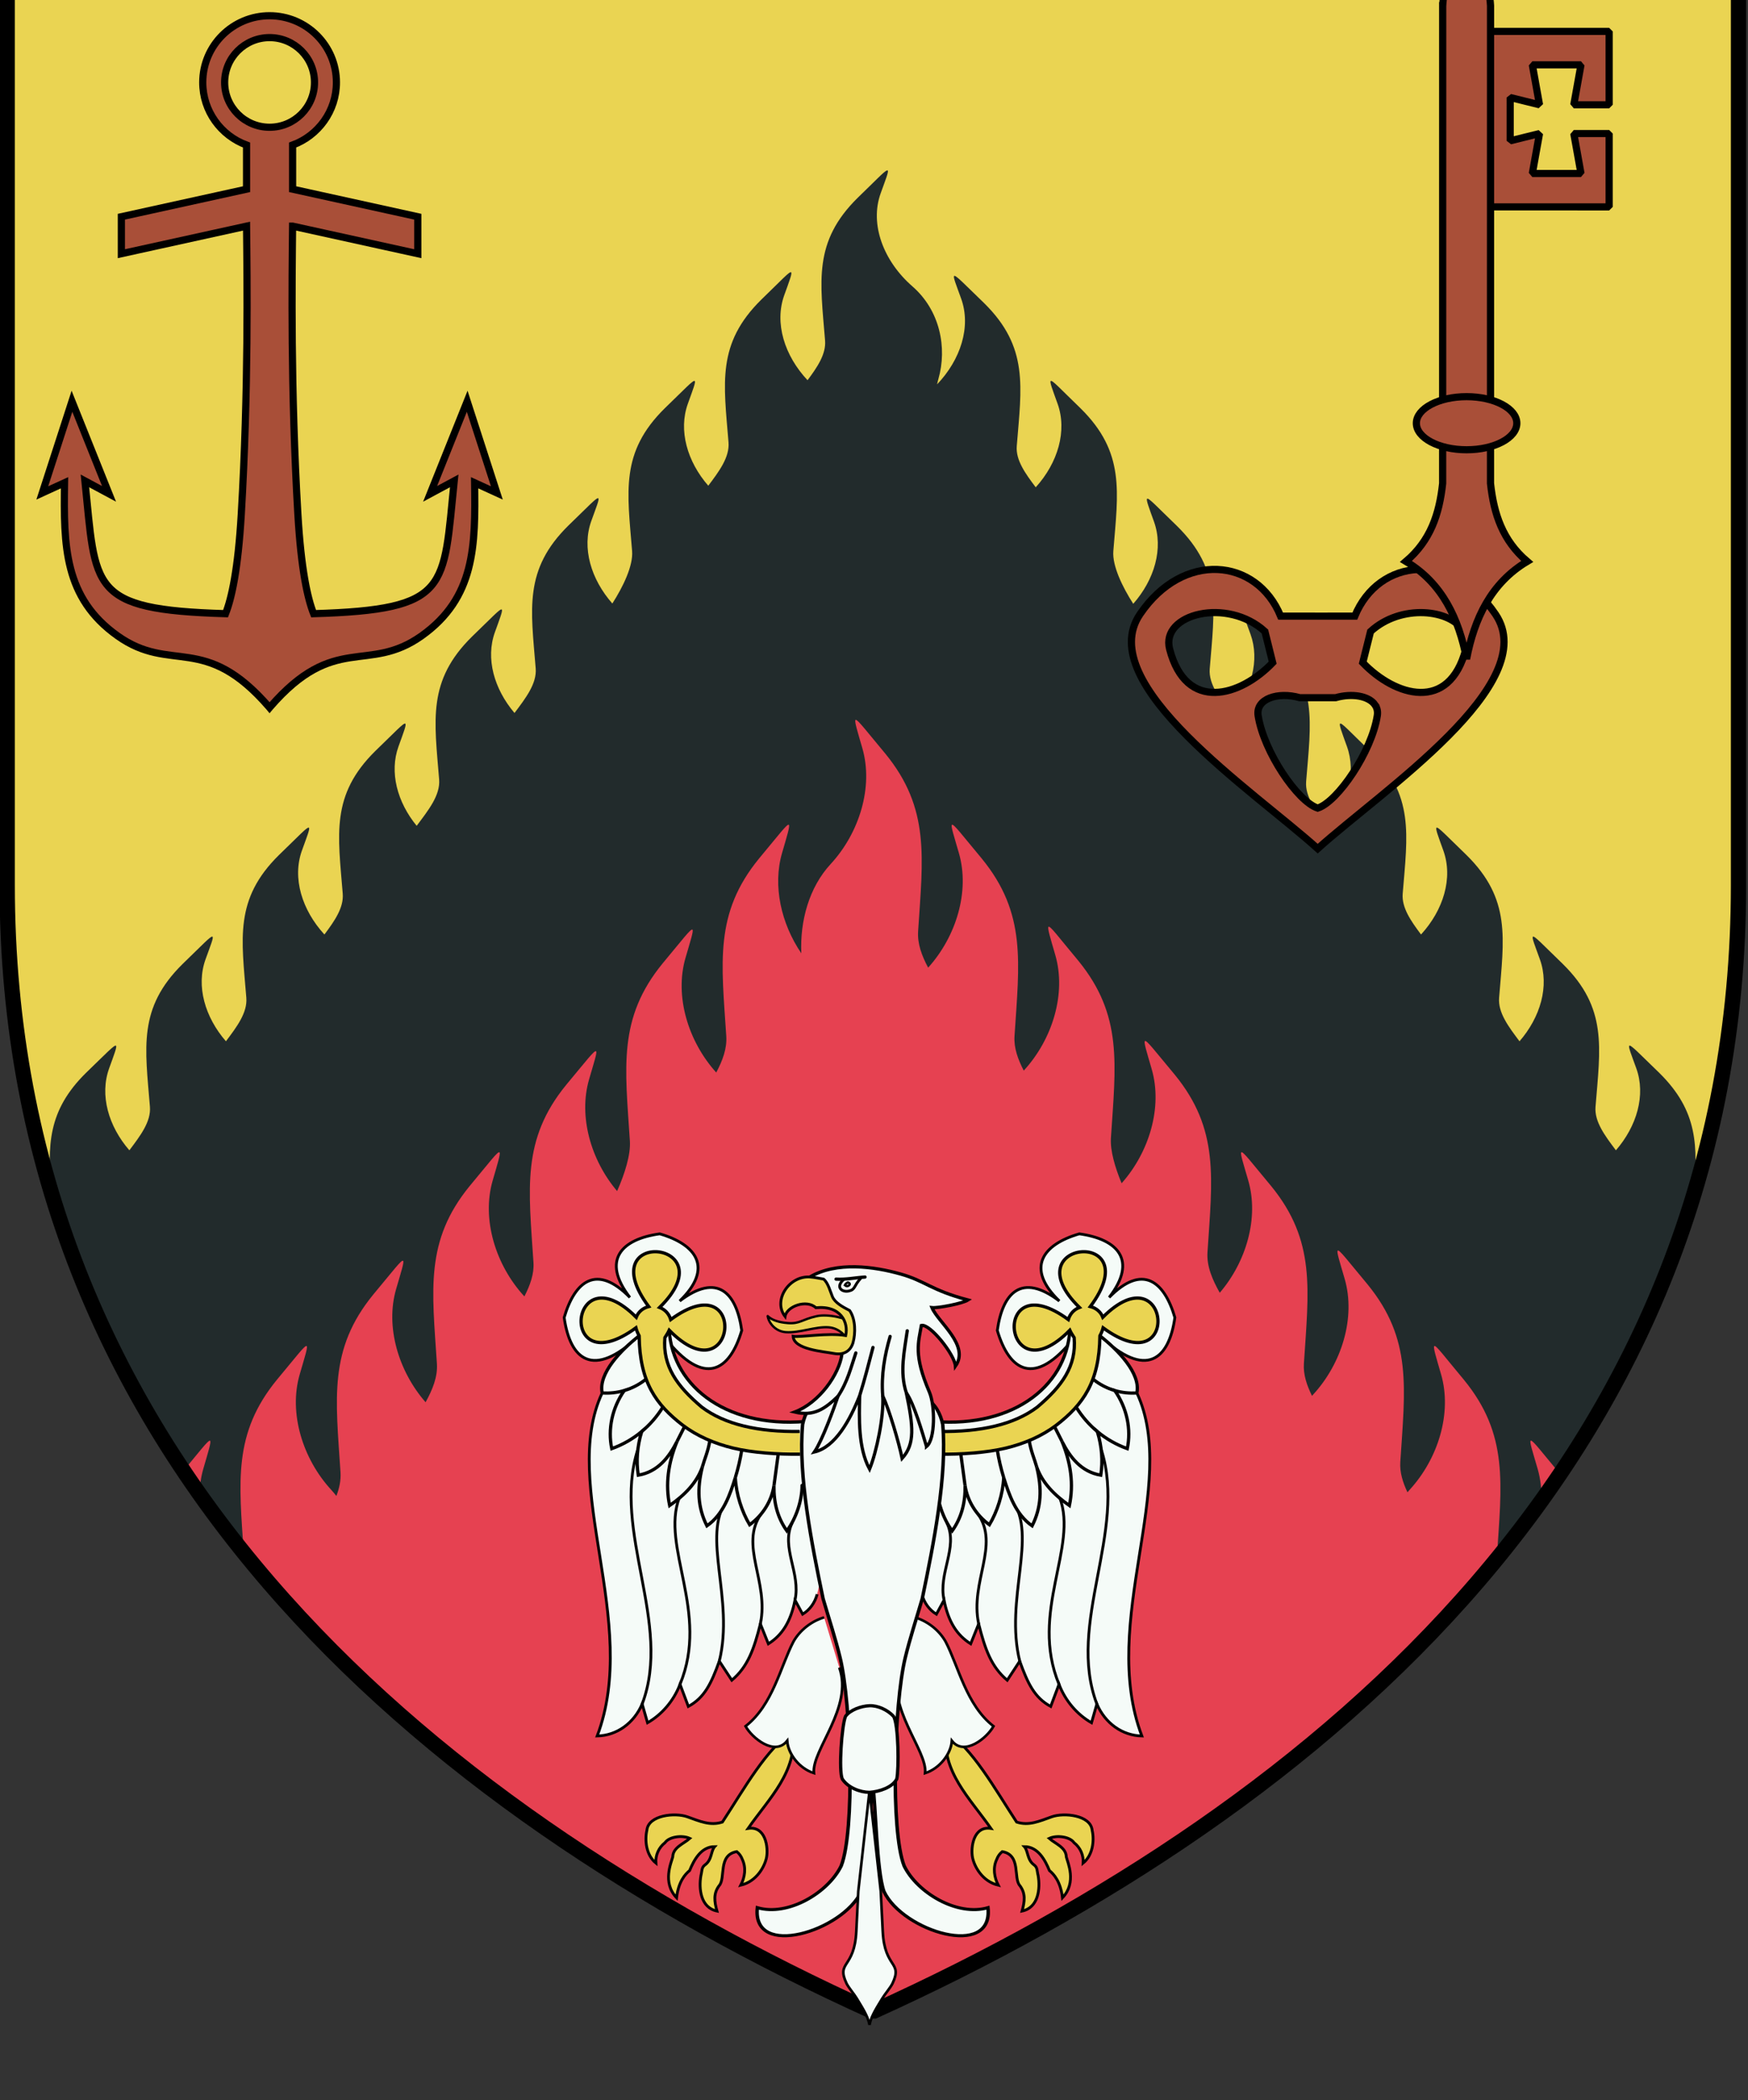 <?xml version="1.0" encoding="UTF-8" standalone="no"?>
<!-- Created with Inkscape (http://www.inkscape.org/) -->

<svg
   xmlns:dc="http://purl.org/dc/elements/1.1/"
   xmlns:cc="http://creativecommons.org/ns#"
   xmlns:rdf="http://www.w3.org/1999/02/22-rdf-syntax-ns#"
   xmlns:svg="http://www.w3.org/2000/svg"
   xmlns="http://www.w3.org/2000/svg"
   xmlns:xlink="http://www.w3.org/1999/xlink"
   xmlns:sodipodi="http://sodipodi.sourceforge.net/DTD/sodipodi-0.dtd"
   xmlns:inkscape="http://www.inkscape.org/namespaces/inkscape"
   width="96.673mm"
   height="116.126mm"
   viewBox="0 0 96.673 116.126"
   version="1.1"
   id="svg18845"
   inkscape:version="0.92.3 (2405546, 2018-03-11)"
   sodipodi:docname="COA Novigrad eagle.svg">
  <rect x="0" y="0" width="96.673" height="116.126" fill="#333333" stroke="none"/>
  <defs
     id="defs18839" />
  <sodipodi:namedview
     id="base"
     pagecolor="#ffffff"
     bordercolor="#666666"
     borderopacity="1.0"
     inkscape:pageopacity="0.0"
     inkscape:pageshadow="2"
     inkscape:zoom="0.35"
     inkscape:cx="588.40329"
     inkscape:cy="405.16399"
     inkscape:document-units="mm"
     inkscape:current-layer="layer1"
     showgrid="false"
     fit-margin-top="0"
     fit-margin-left="0"
     fit-margin-right="0"
     fit-margin-bottom="0"
     inkscape:window-width="1920"
     inkscape:window-height="1017"
     inkscape:window-x="-4"
     inkscape:window-y="-4"
     inkscape:window-maximized="1" />
  <g
     inkscape:label="Layer 1"
     inkscape:groupmode="layer"
     id="layer1"
     transform="translate(226.741,-139.907)">
    <g
       transform="matrix(0.282,0,0,0.282,-258.769,-5467.8)"
       id="g18791">
      <path
         id="use18920-9"
         style="opacity:1;fill:#222b2c;fill-opacity:1;stroke:none;stroke-width:3;stroke-linecap:butt;stroke-linejoin:bevel;stroke-miterlimit:4;stroke-dasharray:none"
         d="M 454.527,20059.026 V 19871.33 H 114.985 v 187.696 c 0,110.882 80.315,180.403 169.771,220.906 89.456,-40.503 169.771,-110.024 169.771,-220.906 z"
         inkscape:connector-curvature="0"
         sodipodi:nodetypes="sccscs" />
      <path
         id="path18918-1"
         d="m 114.984,19871.33 v 187.696 c 0,21.661 3.078,41.737 8.677,60.333 -0.758,-9.231 -0.806,-16.023 6.784,-23.502 3.916,-3.77 5.58,-5.574 5.876,-5.312 0.231,0.205 -0.347,1.675 -1.344,4.439 -1.885,5.232 -0.139,11.334 3.968,16.062 2.134,-2.838 4.268,-5.604 4.032,-8.531 -0.939,-11.662 -2.375,-19.35 6.407,-28 3.916,-3.772 5.578,-5.606 5.874,-5.344 0.23,0.205 -0.379,1.674 -1.375,4.437 -1.886,5.233 -0.108,11.335 4.001,16.063 2.134,-2.838 4.235,-5.605 3.999,-8.532 -0.94,-11.661 -2.375,-19.347 6.407,-27.998 3.916,-3.772 5.578,-5.608 5.874,-5.345 0.231,0.204 -0.377,1.705 -1.373,4.469 -1.945,5.396 0.018,11.683 4.406,16.469 1.984,-2.648 3.815,-5.263 3.594,-8.001 -0.94,-11.663 -2.377,-19.347 6.405,-28 3.916,-3.769 5.58,-5.605 5.876,-5.342 v 0.03 c 0.23,0.204 -0.347,1.672 -1.344,4.437 -1.822,5.055 -0.251,10.91 3.563,15.563 2.265,-3.03 4.656,-5.979 4.406,-9.094 -0.94,-11.662 -2.344,-19.349 6.438,-28.001 3.916,-3.77 5.546,-5.575 5.843,-5.312 0.23,0.205 -0.347,1.674 -1.344,4.439 -1.861,5.163 -0.15,11.143 3.843,15.844 2.186,-2.91 4.398,-5.752 4.156,-8.75 -0.939,-11.663 -2.375,-19.35 6.407,-28.001 3.916,-3.771 5.58,-5.606 5.876,-5.343 0.23,0.204 -0.379,1.671 -1.375,4.437 -1.903,5.279 -0.065,11.442 4.124,16.188 2.093,-3.26 4.108,-7.409 3.876,-10.281 -0.94,-11.663 -2.377,-19.35 6.405,-28.001 3.916,-3.771 5.58,-5.606 5.876,-5.343 0.231,0.204 -0.348,1.671 -1.344,4.437 -1.89,5.243 -0.126,11.361 4.001,16.093 2.122,-2.822 4.202,-5.588 3.968,-8.5 -0.94,-11.662 -2.344,-19.348 6.438,-28 3.916,-3.77 5.547,-5.607 5.843,-5.343 0.23,0.203 -0.347,1.703 -1.344,4.467 -1.973,5.475 0.041,11.877 4.563,16.688 1.917,-2.569 3.651,-5.119 3.437,-7.78 -0.94,-11.662 -2.375,-19.349 6.407,-28 3.427,-3.3 5.118,-5.119 5.687,-5.343 v 0 c 0.081,-0.03 0.15,-0.03 0.187,0 0.231,0.203 -0.379,1.702 -1.375,4.467 -2.198,6.098 0.573,13.333 6.22,18.25 5.411,4.711 6.862,12.03 5.094,18.189 -0.099,0.346 -0.183,0.695 -0.251,1.03 4.612,-4.824 6.71,-11.286 4.719,-16.812 -0.997,-2.766 -1.606,-4.232 -1.375,-4.437 0.296,-0.262 1.96,1.541 5.876,5.312 8.782,8.651 7.345,16.369 6.405,28.032 -0.224,2.782 1.698,5.4 3.719,8.092 4.324,-4.773 6.213,-11.046 4.281,-16.406 -0.996,-2.765 -1.573,-4.232 -1.342,-4.436 0.296,-0.263 1.927,1.572 5.843,5.343 8.782,8.651 7.378,16.338 6.438,28 -0.233,2.89 1.8,7.075 3.906,10.344 4.166,-4.742 5.961,-10.858 4.063,-16.125 -0.997,-2.764 -1.574,-4.265 -1.344,-4.469 0.296,-0.263 1.958,1.574 5.874,5.345 8.782,8.651 7.346,16.337 6.407,27.998 -0.246,3.053 2.057,5.941 4.281,8.907 3.896,-4.676 5.559,-10.584 3.719,-15.688 -0.997,-2.764 -1.606,-4.233 -1.375,-4.438 0.296,-0.262 1.96,1.543 5.876,5.313 8.782,8.651 7.345,16.338 6.405,28 -0.245,3.039 2.038,5.925 4.252,8.875 3.932,-4.685 5.598,-10.623 3.75,-15.75 -0.997,-2.765 -1.574,-4.264 -1.344,-4.468 0.296,-0.263 1.927,1.573 5.843,5.343 8.782,8.652 7.377,16.338 6.438,28 -0.221,2.739 1.61,5.352 3.594,8 4.386,-4.785 6.319,-11.073 4.374,-16.469 -0.996,-2.764 -1.575,-4.263 -1.344,-4.467 0.296,-0.263 1.96,1.571 5.876,5.343 8.782,8.651 7.345,16.339 6.405,28 -0.236,2.927 1.867,5.693 4.001,8.532 4.107,-4.729 5.885,-10.832 3.999,-16.064 -0.996,-2.764 -1.606,-4.233 -1.375,-4.438 0.296,-0.262 1.96,1.574 5.876,5.346 8.782,8.65 7.346,16.338 6.407,28 -0.236,2.927 1.865,5.693 3.999,8.531 4.109,-4.728 5.887,-10.83 4.001,-16.064 -0.997,-2.764 -1.606,-4.232 -1.375,-4.437 0.296,-0.262 1.958,1.542 5.874,5.312 7.697,7.584 7.546,14.452 6.758,23.885 5.673,-18.704 8.793,-38.907 8.793,-60.718 v -187.696 z"
         style="opacity:1;fill:#ead452;fill-opacity:1;stroke:none;stroke-width:3;stroke-linecap:butt;stroke-linejoin:bevel;stroke-miterlimit:4;stroke-dasharray:none"
         inkscape:connector-curvature="0" />
      <path
         id="path18916-5"
         d="m 281.414,20026.64 v 0 c -0.029,0 -0.043,0 -0.062,0.03 -0.23,0.253 0.348,2.095 1.344,5.531 2.198,7.578 -0.571,16.608 -6.218,22.717 -4.248,4.598 -6.028,11.176 -5.751,17.502 -3.968,-5.834 -5.637,-13.258 -3.781,-19.656 0.997,-3.436 1.574,-5.278 1.344,-5.532 -0.296,-0.326 -1.958,1.94 -5.874,6.625 -8.782,10.751 -7.346,20.319 -6.407,34.811 0.158,2.437 -0.722,4.783 -1.968,7.127 -5.515,-6.105 -8.204,-14.981 -6.031,-22.471 0.997,-3.435 1.606,-5.275 1.375,-5.529 -0.296,-0.326 -1.96,1.939 -5.876,6.624 -8.782,10.752 -7.345,20.289 -6.405,34.782 0.178,2.747 -1.006,6.442 -2.501,9.843 -5.162,-6.079 -7.602,-14.653 -5.499,-21.904 0.996,-3.436 1.606,-5.247 1.375,-5.502 -0.296,-0.327 -1.96,1.907 -5.876,6.593 -8.782,10.751 -7.346,20.32 -6.407,34.813 0.147,2.274 -0.663,4.466 -1.78,6.656 -5.647,-6.109 -8.418,-15.141 -6.22,-22.719 0.997,-3.435 1.575,-5.276 1.344,-5.53 -0.296,-0.327 -1.958,1.938 -5.874,6.625 -8.782,10.751 -7.346,20.318 -6.407,34.811 0.168,2.591 -0.848,5.068 -2.219,7.563 -5.334,-6.095 -7.918,-14.82 -5.781,-22.187 0.996,-3.436 1.606,-5.278 1.375,-5.532 -0.296,-0.325 -1.96,1.94 -5.876,6.625 -8.782,10.752 -7.345,20.322 -6.405,34.814 0.103,1.585 -0.219,3.123 -0.813,4.656 -0.307,-0.39 -0.63,-0.791 -0.969,-1.157 -5.647,-6.11 -8.416,-15.109 -6.218,-22.686 0.997,-3.435 1.606,-5.279 1.375,-5.533 -0.296,-0.325 -1.96,1.939 -5.876,6.626 -8.579,10.502 -7.408,19.909 -6.473,33.848 31.648,39.262 76.24,68.664 123.376,90.006 46.64,-21.117 90.788,-50.127 122.371,-88.769 0.003,-0.09 -4.1e-4,-0.18 0.006,-0.271 0.94,-14.493 2.346,-24.061 -6.436,-34.812 -3.916,-4.687 -5.548,-6.953 -5.845,-6.628 -0.231,0.254 0.348,2.098 1.344,5.533 2.198,7.577 -0.571,16.578 -6.218,22.688 -0.129,0.14 -0.251,0.293 -0.375,0.438 -0.919,-1.952 -1.537,-3.914 -1.406,-5.938 0.94,-14.494 2.375,-24.062 -6.407,-34.814 -3.916,-4.685 -5.578,-6.951 -5.874,-6.625 -0.231,0.253 0.379,2.097 1.375,5.533 2.198,7.577 -0.573,16.608 -6.22,22.718 -0.066,0.08 -0.123,0.148 -0.187,0.218 -1.022,-2.076 -1.733,-4.157 -1.593,-6.312 0.94,-14.493 2.375,-24.062 -6.407,-34.813 -3.916,-4.687 -5.58,-6.952 -5.876,-6.625 -0.23,0.254 0.379,2.097 1.375,5.532 2.114,7.287 -0.379,15.917 -5.594,21.999 -1.468,-2.61 -2.582,-5.224 -2.406,-7.937 0.94,-14.492 2.375,-24.061 -6.407,-34.812 -3.916,-4.685 -5.578,-6.92 -5.874,-6.593 -0.23,0.254 0.347,2.064 1.344,5.5 2.157,7.436 -0.469,16.274 -5.907,22.375 -1.289,-3.121 -2.254,-6.387 -2.093,-8.875 0.94,-14.493 2.375,-24.03 -6.407,-34.782 -3.916,-4.685 -5.547,-6.952 -5.843,-6.625 -0.231,0.254 0.346,2.096 1.342,5.532 2.194,7.564 -0.56,16.547 -6.187,22.655 -1.143,-2.221 -1.962,-4.443 -1.813,-6.75 0.94,-14.492 2.377,-24.062 -6.405,-34.813 -3.916,-4.685 -5.58,-6.951 -5.876,-6.625 -0.231,0.254 0.379,2.096 1.375,5.532 2.172,7.49 -0.517,16.363 -6.031,22.468 -1.247,-2.344 -2.126,-4.688 -1.968,-7.124 0.94,-14.492 2.375,-24.061 -6.407,-34.812 -3.671,-4.393 -5.371,-6.656 -5.812,-6.656 z m 132.416,141.343 v 0 c -0.029,0 -0.055,0 -0.073,0.03 -0.23,0.254 0.379,2.064 1.375,5.5 0.582,2.008 0.807,4.119 0.731,6.25 1.244,-1.734 2.474,-3.477 3.668,-5.246 -3.575,-4.284 -5.265,-6.537 -5.7,-6.533 z m -259.113,0 c -0.404,0 -2.047,2.153 -5.153,5.903 1.03,1.538 2.078,3.065 3.146,4.576 0.041,-1.686 0.271,-3.351 0.734,-4.95 0.996,-3.436 1.574,-5.244 1.344,-5.498 -0.019,-0.02 -0.042,-0.03 -0.071,-0.03 z"
         style="opacity:1;fill:#e64151;fill-opacity:1;stroke:none;stroke-width:3;stroke-linecap:butt;stroke-linejoin:bevel;stroke-miterlimit:4;stroke-dasharray:none"
         inkscape:connector-curvature="0" />
      <path
         id="path18914-7"
         d="m 353.664,20026.701 c 0.064,0.07 0.125,0.149 0.189,0.219 0.072,-0.08 0.147,-0.15 0.218,-0.219 z"
         style="opacity:1;fill:#e64151;fill-opacity:1;stroke:none;stroke-width:3;stroke-linecap:butt;stroke-linejoin:bevel;stroke-miterlimit:4;stroke-dasharray:none"
         inkscape:connector-curvature="0" />
      <path
         sodipodi:nodetypes="sccscs"
         inkscape:connector-curvature="0"
         d="M 454.527,20059.026 V 19871.33 H 114.985 v 187.696 c 0,110.882 80.315,180.403 169.771,220.906 89.456,-40.503 169.771,-110.024 169.771,-220.906 z"
         style="opacity:1;fill:none;fill-opacity:1;stroke:#000000;stroke-width:3;stroke-linecap:butt;stroke-linejoin:bevel;stroke-miterlimit:4;stroke-dasharray:none"
         id="use18896-0" />
      <g
         style="fill:#a94f38;fill-opacity:1;stroke:#000000;stroke-width:0.461;stroke-miterlimit:4;stroke-dasharray:none"
         transform="matrix(-1.528,-2.631,-2.647,1.519,55970.131,-13161.812)"
         id="g19555-8">
        <path
           inkscape:connector-curvature="0"
           style="opacity:1;fill:#a94f38;fill-opacity:1;fill-rule:evenodd;stroke:#000000;stroke-width:0.492;stroke-linecap:butt;stroke-linejoin:miter;stroke-miterlimit:4;stroke-dasharray:none;stroke-opacity:1"
           d="m -69.646,22085.613 c -5.761,-0.393 -6.629,12.803 -7.885,18.596 5.644,1.809 17.506,7.655 20.045,2.469 2.32,-4.736 -0.62,-8.858 -4.92,-8.272 l -1.27,-2.197 -1.268,-2.197 c 2.658,-3.431 0.558,-8.039 -4.703,-8.399 z m 0.066,2.475 c 1.753,-0.01 3.806,2.747 3.182,5.519 l -1.592,1.534 c -1.566,-0.38 -3.05,-1.229 -3.738,-2.381 -0.694,-1.155 -0.587,-2.606 1.02,-4.19 0.336,-0.331 0.724,-0.48 1.129,-0.482 z m -1.342,7.779 c 0.741,0.06 1.488,0.944 1.773,2.084 l 0.613,1.063 0.615,1.064 c 1.126,1.09 1.445,2.662 0.354,3.084 -2.344,0.909 -6.474,0.619 -7.549,-0.348 -0.302,-1.412 1.512,-5.136 3.473,-6.712 0.228,-0.184 0.474,-0.255 0.721,-0.235 z m 8.137,3.998 c 3.34,1.041 4.634,5.584 2.207,6.252 -2.175,0.6 -3.484,-0.03 -4.137,-1.211 -0.654,-1.172 -0.647,-2.882 -0.193,-4.427 z"
           transform="matrix(0.938,0,0,0.938,-300.244,485.757)"
           id="path19067-39-1-1" />
        <path
           id="use18980-1-2-5"
           style="opacity:1;fill:#a94f38;fill-opacity:1;fill-rule:evenodd;stroke:#000000;stroke-width:0.461;stroke-linecap:butt;stroke-linejoin:bevel;stroke-miterlimit:4;stroke-dasharray:none;stroke-opacity:1"
           d="m -332.824,21183.54 -3.812,-6.602 -4.1,2.367 1.134,1.964 2.002,-1.687 1.56,2.703 -2.462,0.89 1.346,1.394 -2.421,1.398 -0.534,-1.863 -2.002,1.687 -1.56,-2.703 2.462,-0.89 -1.134,-1.964 -4.1,2.367 3.812,6.602"
           inkscape:connector-curvature="0"
           sodipodi:nodetypes="cccccccccccccccc" />
        <path
           id="use18953-24-1-9"
           style="opacity:1;fill:#a94f38;fill-opacity:1;fill-rule:evenodd;stroke:#000000;stroke-width:0.461;stroke-linecap:butt;stroke-linejoin:miter;stroke-miterlimit:4;stroke-dasharray:none;stroke-opacity:1"
           d="m -329.859,21185.359 -26.7,15.416 c -1.617,1.182 -2.805,2.519 -3.186,4.558 -2.372,-1.315 -4.89,-1.096 -7.4,-0.22 2.014,-1.735 3.462,-3.806 3.51,-6.518 1.956,0.689 3.709,0.329 5.541,-0.48 l 26.7,-15.415 c 1.203,-0.599 1.363,-0.384 2.307,0.44 0.242,1.231 0.348,1.477 -0.772,2.219 z"
           inkscape:connector-curvature="0"
           sodipodi:nodetypes="ccccccccc" />
        <ellipse
           style="color:#000000;clip-rule:nonzero;display:inline;overflow:visible;visibility:visible;opacity:1;isolation:auto;mix-blend-mode:normal;color-interpolation:sRGB;color-interpolation-filters:linearRGB;solid-color:#000000;solid-opacity:1;fill:#a94f38;fill-opacity:1;fill-rule:evenodd;stroke:#000000;stroke-width:0.461;stroke-linecap:round;stroke-linejoin:round;stroke-miterlimit:4;stroke-dasharray:none;stroke-dashoffset:0;stroke-opacity:1;paint-order:fill markers stroke;color-rendering:auto;image-rendering:auto;shape-rendering:auto;text-rendering:auto;enable-background:accumulate"
           id="path18960-4-3-3"
           cx="-18180.594"
           cy="-10905.293"
           rx="3.223"
           ry="1.714"
           transform="rotate(-120)" />
      </g>
      <path
         sodipodi:nodetypes="cccccsssscccccscccccccccccccccccscsssss"
         inkscape:connector-curvature="0"
         d="m 170.96,19929.831 24.551,5.402 v -7.252 l -24.551,-5.401 v -8.654 c 5.012,-1.838 8.592,-6.645 8.592,-12.279 0,-7.217 -5.873,-13.076 -13.108,-13.076 h -2.2e-4 c -7.236,0 -13.109,5.859 -13.109,13.076 0,5.634 3.58,10.441 8.592,12.279 v 8.654 l -24.551,5.401 v 7.252 l 24.551,-5.402 c 0.11,10.218 0.41,31.918 -1.038,56.541 -0.636,10.814 -1.899,16.456 -3.081,19.452 -26.904,-0.801 -25.395,-4.98 -27.577,-26.04 l 4.727,2.541 -7.272,-18.155 -5.818,17.974 4.363,-1.997 c -0.182,12.346 -0.107,22.541 10.385,30.012 10.562,7.522 17.022,-0.708 29.735,13.98 l 0.091,0.109 0.091,-0.109 c 12.714,-14.688 19.173,-6.458 29.735,-13.98 10.492,-7.471 10.567,-17.666 10.385,-30.012 l 4.363,1.997 -5.818,-17.974 -7.272,18.155 4.727,-2.541 c -2.182,21.06 -0.672,25.239 -27.577,26.04 -1.182,-2.996 -2.445,-8.638 -3.081,-19.452 -1.448,-24.623 -1.148,-46.323 -1.038,-56.541 z m -4.517,-36.973 c 4.864,0 8.812,3.937 8.812,8.789 0,4.852 -3.948,8.792 -8.812,8.792 -4.864,0 -8.812,-3.94 -8.812,-8.792 0,-4.852 3.948,-8.789 8.812,-8.789 z"
         style="fill:#a94f38;fill-opacity:1;fill-rule:evenodd;stroke:#000000;stroke-width:1.406;stroke-miterlimit:4;stroke-dasharray:none;stroke-opacity:1"
         id="path2549-6-8" />
      <g
         style="stroke-width:0.996"
         transform="matrix(0.391,0,0,0.389,-361.133,14066.07)"
         id="g16470-9">
        <use
           style="stroke-width:0.996"
           height="100%"
           width="100%"
           transform="matrix(-1,0,0,1,3300.433,2.8e-4)"
           x="0"
           y="0"
           xlink:href="#g15846-9"
           id="use15848-3" />
        <g
           id="g18002-3-9-4-0"
           transform="matrix(0.721,-0.057,0.054,0.686,-1599.767,6801.501)"
           style="stroke-width:0.991">
          <path
             sodipodi:nodetypes="ccccccccccccccccccccc"
             inkscape:connector-curvature="0"
             id="path17946-65-9-8-5-0"
             transform="matrix(1.284,0.106,-0.102,1.359,2503.148,-9001.82)"
             d="m 2034.99,16363.174 c -14.187,8.74 -26.403,30.907 -38.096,48.699 -6.564,2.133 -12.191,-0.443 -18.883,-2.834 -6.582,-2.353 -21.001,-0.967 -21.779,7.221 -1.228,5.398 -0.453,13.309 4.854,17.629 -0.289,-4.332 1.581,-8.395 4.887,-10.942 2.224,-3.264 9.316,-4.196 13.379,-2.306 -3.226,2.865 -9.081,4.8 -9.191,9.929 -0.742,2.986 -5.774,13.724 2.064,21.963 0.982,-8.756 4.75,-12.775 7.019,-14.619 2.225,-5.379 6.042,-12.861 13.492,-12.844 -2.153,2.458 -1.352,7.052 -5.275,9.879 -1.853,1.336 -1.482,3.193 -2.129,5.653 -1.257,7.118 -0.131,17.291 8.654,19.099 -1.458,-5.242 -1.993,-9.432 1.149,-13.64 3.691,-3.97 -0.828,-16.527 9.506,-18.299 1.328,1.049 2.412,2.542 3.002,4.222 2.149,4.561 1.32,9.622 -0.859,13.827 8.788,-2.098 12.912,-10.25 13.859,-14.821 1.095,-5.591 -0.552,-17.152 -9.91,-15.695 11.468,-16.44 26.583,-30.334 24.258,-52.121 z"
             style="opacity:1;fill:#ead452;fill-opacity:1;fill-rule:evenodd;stroke:#000000;stroke-width:1.5;stroke-linecap:butt;stroke-linejoin:miter;stroke-miterlimit:4;stroke-dasharray:none;stroke-opacity:1" />
          <path
             sodipodi:nodetypes="cccccc"
             inkscape:connector-curvature="0"
             id="path17867-4-7-4-2"
             d="m 3482.429,13407.447 c 7.699,29.913 -23.812,58.728 -23.338,75.671 -10.03,-4.338 -16.811,-15.704 -16.736,-25.131 -9.493,10.82 -24.282,-4.298 -27.959,-13.068 19.96,-13.857 27.398,-41.57 37.718,-59.013 5.087,-7.949 13.351,-13.802 22.538,-15.961"
             style="fill:#f5fbf8;fill-opacity:1;fill-rule:evenodd;stroke:#000000;stroke-width:1.858;stroke-linecap:butt;stroke-linejoin:miter;stroke-miterlimit:4;stroke-dasharray:none;stroke-opacity:1" />
        </g>
        <g
           style="stroke-width:0.996"
           id="g15846-9">
          <path
             sodipodi:nodetypes="cccccccccccccccc"
             inkscape:connector-curvature="0"
             id="path16565-5-0"
             d="m 1623.95,15763.569 c -1.129,4.331 -3.735,7.896 -7.277,10.057 l -3.828,-7.107 c -2.213,11.074 -6.489,17.657 -13.371,22.046 l -4.003,-10.05 c -3.2,12.696 -6.258,21.562 -14.328,28.401 l -6.269,-9.61 c -4.027,11.22 -7.389,18.382 -15.537,22.823 l -4.165,-11.159 c -3.178,8.361 -9.126,15.247 -16.298,19.377 l -2.688,-9.436 c -4.199,9.733 -12.735,15.886 -22.567,16.111 21.662,-57.48 -18.996,-126.712 2.5,-172.931 l 25.431,-19.036 4.93,26.307 89.287,43.09"
             style="fill:#f5fbf8;fill-opacity:1;fill-rule:evenodd;stroke:#000000;stroke-width:1.401;stroke-linecap:butt;stroke-linejoin:miter;stroke-miterlimit:4;stroke-dasharray:none;stroke-opacity:1" />
          <path
             sodipodi:nodetypes="cccccccccc"
             inkscape:connector-curvature="0"
             id="path16565-5-2-4-6-6-2"
             d="m 1612.845,15766.519 c 2.979,-13.579 -7.133,-26.357 -1.569,-38.655 m -15.805,50.651 c 4.486,-21.265 -10.788,-39.621 0.445,-55.548 m -21.042,74.339 c 7.668,-31.334 -9.122,-63.008 3.732,-81.158 m -23.434,92.822 c 14.946,-36.322 -9.773,-69.219 -0.338,-94.149 m -18.648,104.09 c 15.346,-40.659 -15.296,-86.837 -2.234,-128.199"
             style="fill:none;fill-opacity:1;fill-rule:evenodd;stroke:#000000;stroke-width:1.401;stroke-linecap:round;stroke-linejoin:miter;stroke-miterlimit:4;stroke-dasharray:none;stroke-opacity:1" />
          <path
             sodipodi:nodetypes="ccccccc"
             inkscape:connector-curvature="0"
             id="path16440-1-5-9-3-9-4-5"
             d="m 1547.572,15634.242 c 19.805,25.389 32.602,16.675 38.547,-3.661 -2.628,-18.962 -12.166,-29.313 -31.121,-14.816 17.125,-16.612 8.396,-28.51 -10.012,-33.867 -18.996,2.625 -29.499,13.119 -14.97,32.05 -16.642,-17.107 -27.589,-8.255 -32.957,10.123 2.915,20.983 14.305,31.465 37.603,9.227"
             style="opacity:1;fill:#f5fbf8;fill-opacity:1;fill-rule:evenodd;stroke:#000000;stroke-width:1.401;stroke-linecap:butt;stroke-linejoin:miter;stroke-miterlimit:4;stroke-dasharray:none;stroke-opacity:1" />
          <path
             sodipodi:nodetypes="ccccccccccccccccccc"
             inkscape:connector-curvature="0"
             id="path17522-05-2-9-1"
             d="m 1549.745,15630.486 -15.082,2.816 c -9.006,7.1 -20.571,18.923 -18.544,28.789 3.72,0.263 7.486,-0.143 11.063,-1.194 -6.123,8.892 -8.292,19.498 -6.252,29.284 5.447,-1.969 10.546,-4.895 14.992,-8.603 -2.226,7.558 -2.828,14.785 -1.694,21.982 9.924,-1.72 15.457,-9.15 19.442,-17.027 -4.482,11.038 -5.919,21.593 -3.704,32.322 7.509,-5.27 13.607,-11.399 16.416,-19.512 -2.728,11.005 -2.392,20.379 2.28,29.751 8.264,-5.794 11.613,-15.816 14.249,-24.343 0.39,8.383 3.296,17.268 7.179,23.788 6.7,-4.844 11.071,-12.177 12.2,-19.719 -0.162,8.672 1.851,16.274 6.478,22.805 4.788,-6.581 7.564,-15.378 7.621,-22.841 l 27.219,-22.265 -21.627,-10.428 c -42.039,5.009 -70.448,-16.536 -72.237,-45.605 z"
             style="fill:#f5fbf8;fill-opacity:1;fill-rule:evenodd;stroke:#000000;stroke-width:1.635;stroke-linecap:butt;stroke-linejoin:miter;stroke-miterlimit:4;stroke-dasharray:none;stroke-opacity:1" />
          <path
             inkscape:connector-curvature="0"
             d="m 1527.182,15660.896 c 3.867,-1.137 7.51,-3.028 10.664,-5.535 m -1.923,26.215 c 4.152,-3.463 7.734,-7.606 10.558,-12.214 m 7.19,17.17 3.623,-7.192 m 9.088,20.001 c 1.184,-4.257 2.833,-7.662 3.744,-13.204 m 12.786,18.612 c 1.395,-4.548 2.473,-9.192 3.223,-13.889 m 16.157,17.959 2.124,-15.829"
             style="fill:none;fill-opacity:1;fill-rule:evenodd;stroke:#000000;stroke-width:1.635;stroke-linecap:butt;stroke-linejoin:miter;stroke-miterlimit:4;stroke-dasharray:none;stroke-opacity:1"
             id="path16964-1-8-8-3-5-4" />
          <path
             style="opacity:1;fill:#ead452;fill-opacity:1;fill-rule:evenodd;stroke:#000000;stroke-width:1.635;stroke-linecap:butt;stroke-linejoin:miter;stroke-miterlimit:4;stroke-dasharray:none;stroke-opacity:1"
             d="m 1615.193,15681.508 c -10.28,0.156 -19.718,-0.707 -27.989,-2.723 -8.271,-2.015 -15.354,-5.168 -21.135,-9.559 -12.381,-10.512 -19.68,-20.588 -18.497,-34.979 0.856,-1.396 1.612,-2.503 2.174,-3.761 v 0 c 34.02,34.694 39.993,-34.337 0.762,-5.381 -0.887,-2.931 -2.858,-5.038 -5.566,-6.106 34.552,-34.112 -35.119,-40.502 -5.489,-0.448 -2.959,0.77 -5.197,2.699 -6.248,5.395 -33.795,-33.961 -39.811,34.509 -0.162,5.336 0.336,1.299 0.895,2.636 1.621,4.02 0.279,23.411 8.508,34.689 21.837,45.04 7.27,5.521 15.877,9.258 25.36,11.57 9.483,2.31 22.483,3.215 33.507,3.047"
             id="use16797-4-6-2-8-8-8-0"
             inkscape:connector-curvature="0"
             sodipodi:nodetypes="ccccccccccccccc" />
        </g>
        <use
           style="stroke-width:0.996"
           height="100%"
           width="100%"
           transform="matrix(-1,0,0,1,3300.433,4.141e-4)"
           x="0"
           y="0"
           xlink:href="#g18002-3-9-4-0"
           id="use16300-2-9" />
        <g
           id="g15839-1-2-5-7"
           transform="matrix(0.867,0,0,0.768,-1376.838,5494.681)"
           style="fill:#f5fbf8;fill-opacity:1;stroke-width:0.856">
          <path
             id="path15970-0-5-9-0"
             style="opacity:1;fill:#f5fbf8;fill-opacity:1;fill-rule:evenodd;stroke:#000000;stroke-width:2.004;stroke-linecap:butt;stroke-linejoin:miter;stroke-miterlimit:4;stroke-dasharray:none;stroke-opacity:1"
             d="m 3486.736,13565.981 c -10.935,26.274 -63.501,44.516 -60.208,10.699 17.861,5.885 40.939,-9.845 48.502,-27.435 7.932,-23.093 5.862,-105.975 -0.63,-136.576 -2.704,-12.746 -6.657,-26.304 -9.861,-38.855 -6.661,-36.383 -14.45,-80.768 -11.84,-114.335 1.324,-7.221 4.525,-13.914 9.998,-17.345 7.502,-4.703 10.438,-20.617 13.916,-24.975 l 16.62,-2.908 16.62,2.908 c 3.478,4.358 6.414,20.272 13.916,24.975 5.473,3.431 8.674,10.124 9.998,17.345 2.611,33.567 -5.179,77.952 -11.84,114.335 -3.203,12.551 -7.156,26.109 -9.861,38.855 -6.492,30.601 -8.562,113.483 -0.63,136.576 7.563,17.59 30.641,33.32 48.502,27.435 3.292,33.817 -49.274,15.575 -60.208,-10.699 -4.295,-13.805 -4.716,-57.361 -6.497,-70.546 -1.781,13.185 -2.202,56.741 -6.497,70.546 z"
             inkscape:connector-curvature="0"
             sodipodi:nodetypes="cccscccccccccsccccc" />
        </g>
        <path
           id="path15968-1-4-7-6-2"
           style="opacity:1;fill:#f5fbf8;fill-opacity:1;fill-rule:evenodd;stroke:#000000;stroke-width:1.31;stroke-linecap:butt;stroke-linejoin:miter;stroke-miterlimit:4;stroke-dasharray:none;stroke-opacity:1"
           d="m 1656.852,15933.578 c 0.932,18.851 10.135,14.953 4.892,26.185 -1.025,2.103 -3.852,5.409 -5.06,7.461 -2.515,4.27 -5.623,8.796 -6.467,13.402 -0.844,-4.606 -3.952,-9.132 -6.467,-13.402 h 3e-4 c -1.209,-2.052 -4.035,-5.358 -5.06,-7.461 -5.243,-11.232 3.96,-7.334 4.892,-26.185 l 1.006,-20.346 5.608,-50.448 h 0.043 l 5.609,50.448 z"
           inkscape:connector-curvature="0"
           sodipodi:nodetypes="sccccccsccccs" />
        <path
           id="path16052-1-4-7-4-1-4-2-3"
           style="fill:#f5fbf8;fill-opacity:1;fill-rule:evenodd;stroke:#000000;stroke-width:1.635;stroke-linecap:butt;stroke-linejoin:miter;stroke-miterlimit:4;stroke-dasharray:none;stroke-opacity:1"
           d="m 1663.877,15856.699 c 1.109,-4.932 0.912,-27.779 -1.625,-31.603 -3.033,-3.271 -7.923,-5.493 -12.035,-5.335 -4.277,0.164 -9.713,2.15 -12.035,5.335 -1.906,4.63 -3.513,27.461 -1.625,31.603 2.91,4.429 8.938,6.694 13.66,6.743 4.996,-0.378 11.462,-2.473 13.66,-6.743 z"
           inkscape:connector-curvature="0"
           sodipodi:nodetypes="ccscccc" />
        <g
           style="stroke-width:0.996"
           id="g16242-0-3-0"
           transform="translate(355.143,10.443)">
          <path
             sodipodi:nodetypes="cccccccccccccsccccsc"
             inkscape:connector-curvature="0"
             id="path18527-8-9-2-3"
             d="m 1323.662,15678.658 c -2.147,-7.19 -6.23,-21.456 -10.145,-27.099 3.504,16.903 4.467,25.739 -2.088,33.075 -1.694,-8.194 -6.466,-24.529 -9.727,-31.509 0.65,10.358 -3.082,28.236 -6.612,36.935 -5.843,-10.903 -5.184,-25.952 -4.966,-36.997 -4.835,12.27 -12.171,25.847 -22.685,28.348 3.873,-5.681 9.839,-22.118 11.818,-28.084 -6.459,6.227 -11.989,10.317 -21.721,7.953 12.378,-4.723 22.352,-19.024 23.693,-29.165 1.403,-1.919 2.807,-3.837 4.21,-5.755 l 0.406,-12.222 -20.843,-20.845 c 13.612,-8.083 32.444,-5.319 45.64,-1.595 12.461,3.517 15.041,8.083 33.823,13.097 -2.721,1.799 -15.303,4.187 -18.079,3.852 2.995,7.345 19.148,19.034 11.78,29.5 -0.377,-5.826 -12.821,-21.585 -17.087,-20.507 -1.444,8.509 -4.05,14.691 4.017,33.581 2.915,6.826 3.026,23.82 -1.433,27.437 z"
             style="fill:#f5fbf8;fill-opacity:1;fill-rule:evenodd;stroke:#000000;stroke-width:1.635;stroke-linecap:butt;stroke-linejoin:miter;stroke-miterlimit:4;stroke-dasharray:none;stroke-opacity:1" />
          <path
             sodipodi:nodetypes="cssccssc"
             id="path2333-2-2-5-0-5"
             d="m 1243.999,15612.912 c 2.099,2.039 5.617,3.185 10.11,3.526 6.062,0.462 6.834,-1.774 14.422,-3.47 5.86,-1.311 15.64,1.059 18.583,3.724 l -1.675,9.668 c -1.759,-2.283 -4.751,-7.326 -10.835,-7.79 -6.684,-0.51 -14.579,2.973 -21.587,2.44 -5.623,-0.428 -8.658,-5.23 -9.018,-8.098 z"
             style="opacity:1;fill:#ead452;fill-opacity:1;fill-rule:nonzero;stroke:#000000;stroke-width:1.168;stroke-linecap:round;stroke-linejoin:round;stroke-miterlimit:4;stroke-dasharray:none;stroke-dashoffset:0;stroke-opacity:1"
             inkscape:connector-curvature="0" />
          <path
             sodipodi:nodetypes="ssccccscscs"
             id="path2916-0-73-7-4-8"
             d="m 1286.879,15626.032 c -1.058,4.055 -4.261,6.763 -9.688,5.723 -5.404,-1.036 -20.12,-2.007 -20.437,-8.656 3.297,0.654 17.577,-1.908 26.38,-0.378 1.456,-6.763 -2.498,-15.231 -14.956,-14.026 -4.687,-4.354 -14.652,-0.712 -15.456,4.427 -6.266,-8.125 2.009,-20.715 12.555,-19.91 2.366,0.165 4.822,0.733 6.765,1.064 2.292,1.898 3.34,6.29 4.438,8.897 1.258,2.987 5.012,5.058 8.641,6.943 3.071,4.561 2.887,11.586 1.758,15.916 z"
             style="opacity:1;fill:#ead452;fill-opacity:1;fill-rule:nonzero;stroke:#000000;stroke-width:1.401;stroke-linecap:round;stroke-linejoin:miter;stroke-miterlimit:4;stroke-dasharray:none;stroke-dashoffset:0;stroke-opacity:1"
             inkscape:connector-curvature="0" />
          <path
             style="fill:none;fill-rule:evenodd;stroke:#000000;stroke-width:1.635;stroke-linecap:round;stroke-linejoin:miter;stroke-miterlimit:4;stroke-dasharray:none;stroke-opacity:1"
             d="m 1313.517,15651.559 c -3.408,-10.466 -0.934,-21.089 0.484,-31.232 m -12.3,32.798 c -0.823,-10.509 0.942,-20.4 3.702,-29.945 m -15.28,29.883 c 2.544,-8.188 4.675,-16.661 6.682,-24.344 m -17.549,24.608 c 4.784,-7.167 6.541,-14.661 8.951,-21.838"
             id="path15596-9-77-1-3-9-4"
             inkscape:connector-curvature="0"
             sodipodi:nodetypes="cccccccc" />
          <g
             style="stroke-width:0.996"
             id="g16232-2-5-4">
            <path
               style="color:#000000;clip-rule:nonzero;display:inline;overflow:visible;visibility:visible;opacity:1;isolation:auto;mix-blend-mode:normal;color-interpolation:sRGB;color-interpolation-filters:linearRGB;solid-color:#000000;solid-opacity:1;fill:none;fill-opacity:1;fill-rule:evenodd;stroke:#000000;stroke-width:1.168;stroke-linecap:round;stroke-linejoin:miter;stroke-miterlimit:4;stroke-dasharray:none;stroke-dashoffset:0;stroke-opacity:1;paint-order:fill markers stroke;color-rendering:auto;image-rendering:auto;shape-rendering:auto;text-rendering:auto;enable-background:accumulate"
               d="m 1282.828,15597.043 c 0.116,-0.262 0.912,-0.913 1.401,-1.098 1.489,0.487 0.924,1.361 0.164,1.727 -0.76,0.367 -1.8,-0.1 -1.565,-0.629 z"
               id="rect15721-0-8-3-7-6"
               inkscape:connector-curvature="0"
               sodipodi:nodetypes="sccs" />
            <path
               style="fill:none;fill-rule:evenodd;stroke:#000000;stroke-width:1.635;stroke-linecap:round;stroke-linejoin:miter;stroke-miterlimit:4;stroke-dasharray:none;stroke-opacity:1"
               d="m 1278.283,15594.284 c 5.16,0.301 9.419,-0.725 14.531,-1.058"
               id="path15710-5-0-4-9"
               inkscape:connector-curvature="0"
               sodipodi:nodetypes="cc" />
            <path
               style="fill:none;fill-rule:evenodd;stroke:#000000;stroke-width:1.401;stroke-linecap:butt;stroke-linejoin:miter;stroke-miterlimit:4;stroke-dasharray:none;stroke-opacity:1"
               d="m 1290.769,15593.714 c -3.835,4.209 -2.66,5.82 -6.154,6.582 -3.336,0.727 -6.839,-1.95 -2.491,-5.845"
               id="path15716-2-9-0-2"
               inkscape:connector-curvature="0"
               sodipodi:nodetypes="csc" />
          </g>
        </g>
      </g>
    </g>
  </g>
</svg>
